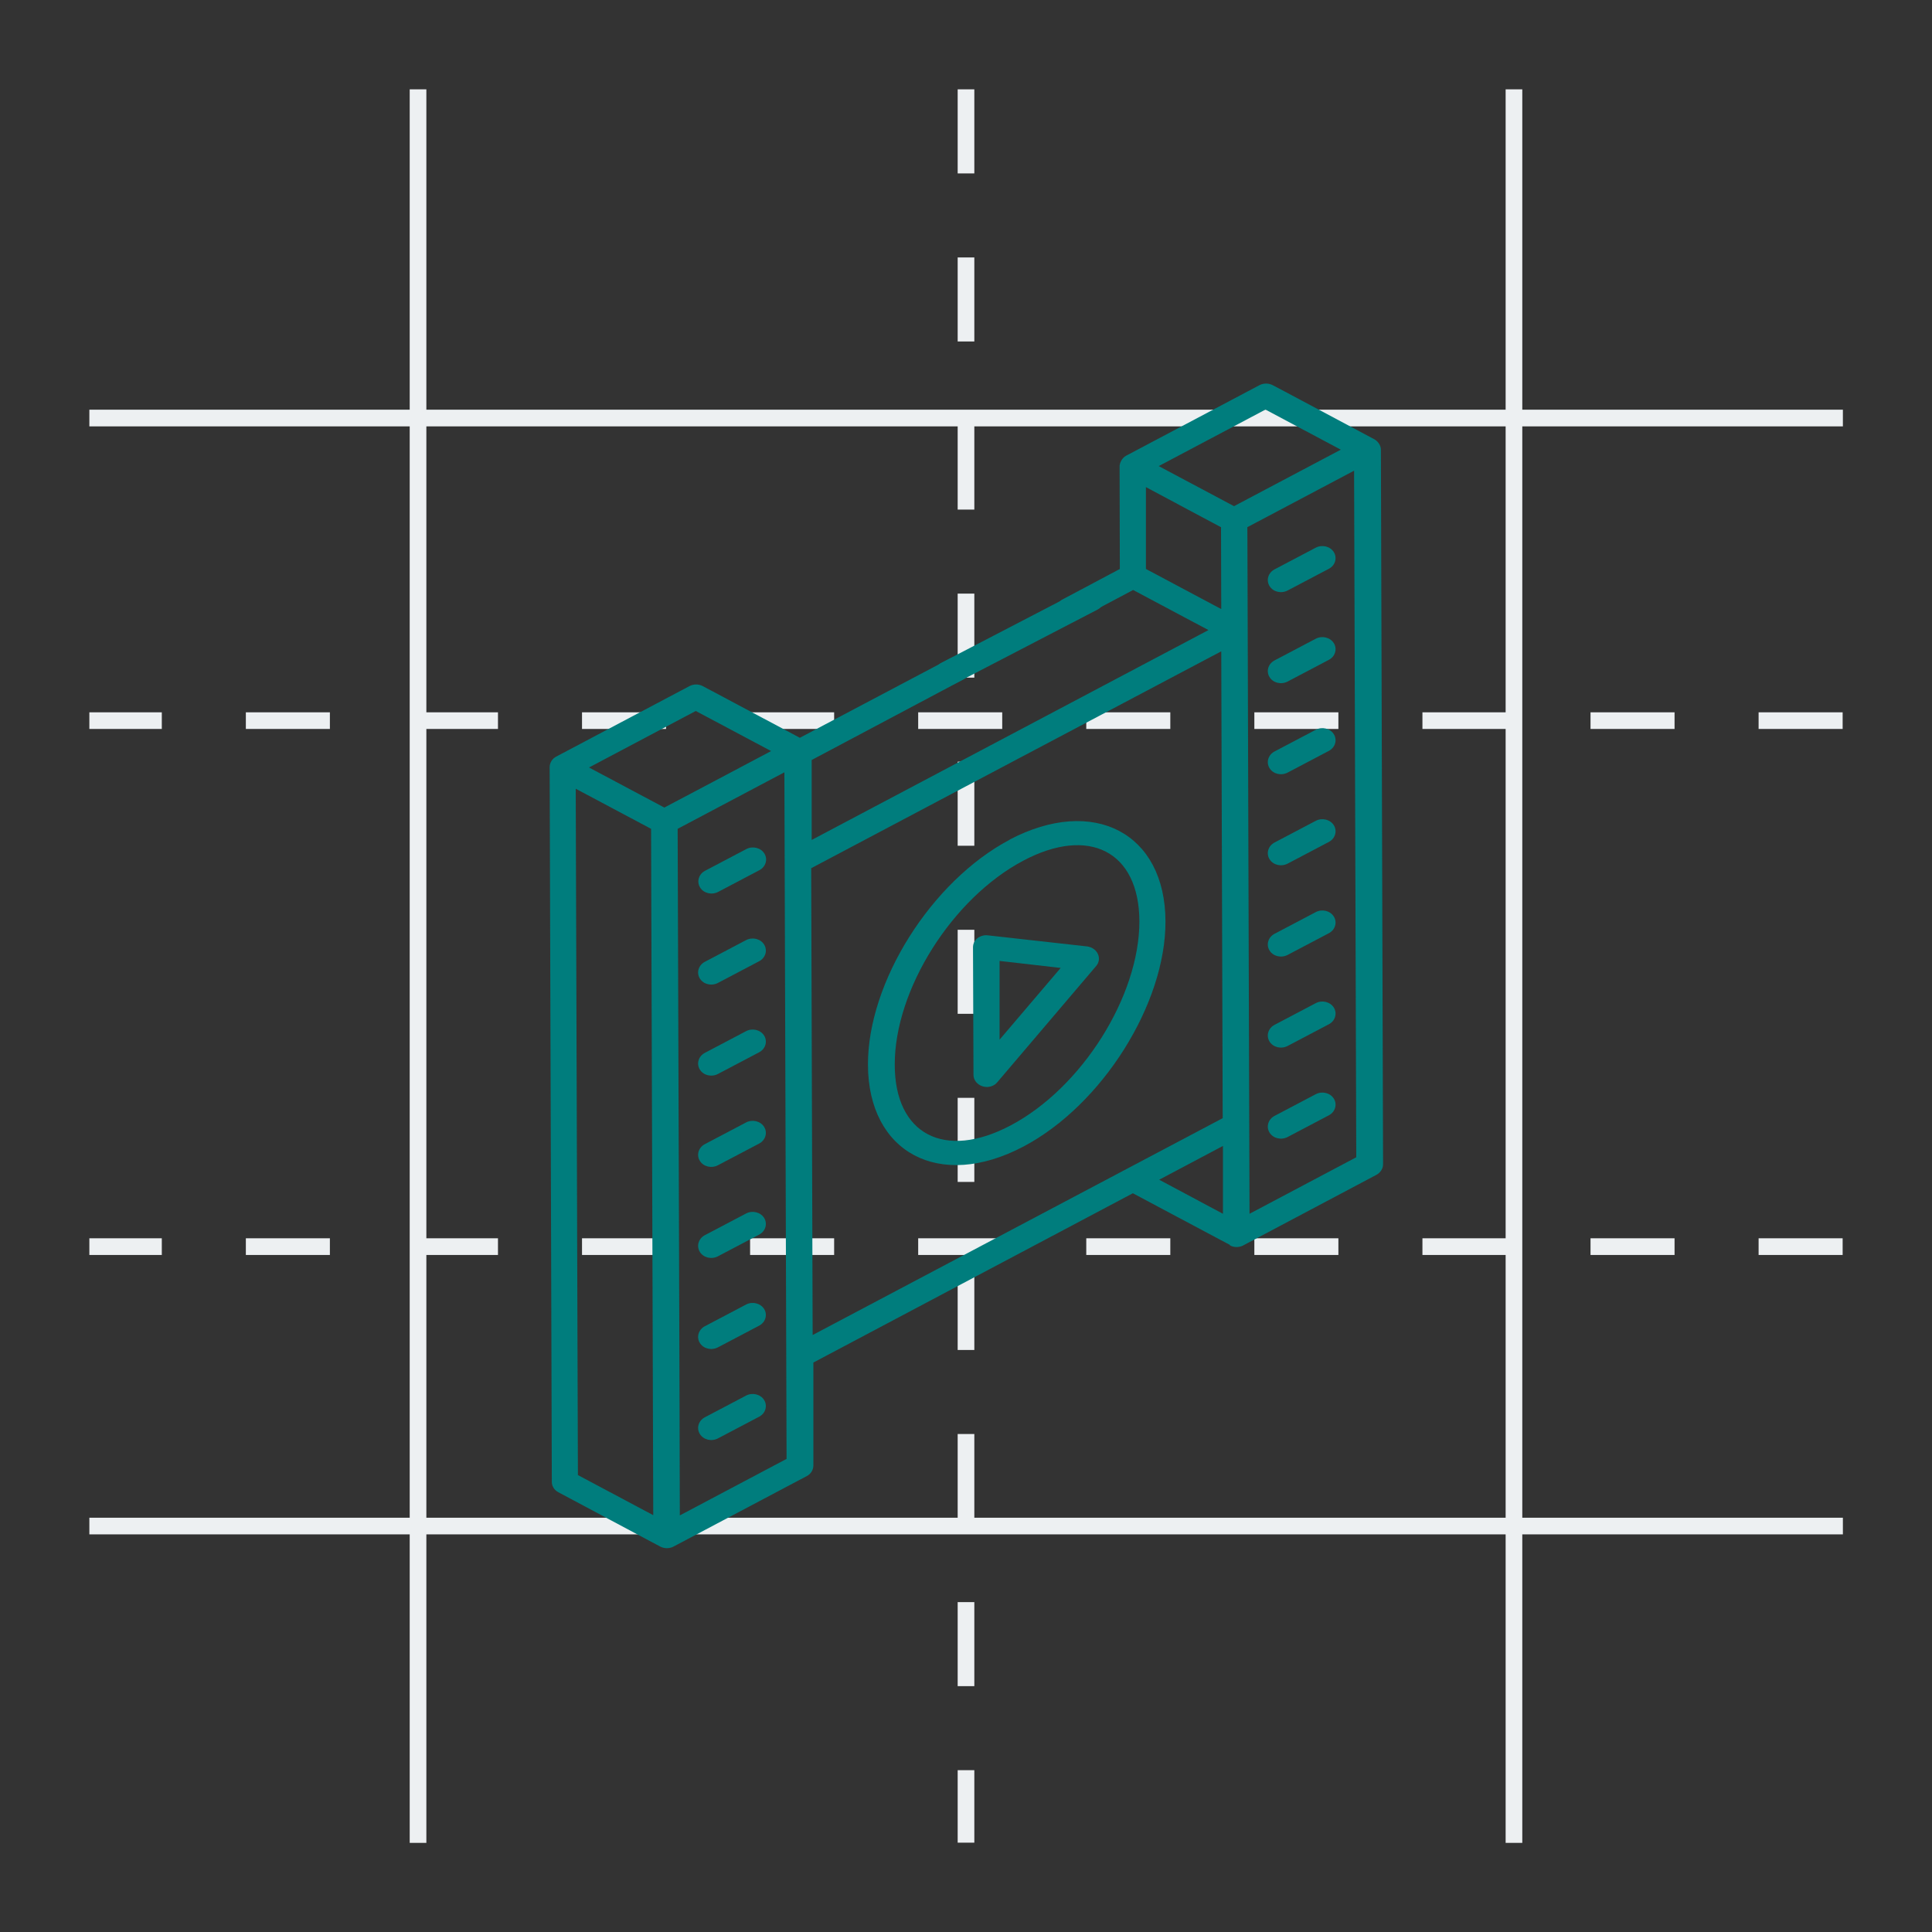 <?xml version="1.0" encoding="UTF-8"?>
<svg id="Layer_1" data-name="Layer 1" xmlns="http://www.w3.org/2000/svg" xmlns:xlink="http://www.w3.org/1999/xlink" viewBox="0 0 80 80">
  <rect x="0" y="0" width="80" height="80" fill="#333333" stroke="none"/>
  <defs>
    <style>
      .cls-1 {
        fill: #007d7d;
      }

      .cls-1, .cls-2 {
        stroke-width: 0px;
      }

      .cls-2, .cls-3, .cls-4 {
        fill: none;
      }

      .cls-5 {
        clip-path: url(#clippath-1);
      }

      .cls-3 {
        stroke-dasharray: 0 0 3.48 3.48;
      }

      .cls-3, .cls-4 {
        stroke: #edf0f2;
        stroke-miterlimit: 10;
        stroke-width: .69px;
      }

      .cls-6 {
        clip-path: url(#clippath);
      }
    </style>
    <clipPath id="clippath">
      <rect class="cls-2" x="3.7" y="3.7" width="72.61" height="72.61"/>
    </clipPath>
    <clipPath id="clippath-1">
      <rect class="cls-2" x="22.75" y="15.88" width="34.51" height="48.24"/>
    </clipPath>
  </defs>
  <g class="cls-6">
    <line class="cls-3" x1="76.3" y1="29.84" x2="3.7" y2="29.84"/>
    <line class="cls-3" x1="76.3" y1="51.62" x2="3.7" y2="51.62"/>
    <line class="cls-3" x1="40" y1="3.7" x2="40" y2="76.3"/>
    <path class="cls-4" d="m3.7,63.19h72.61M3.7,17.31h72.61M17.31,3.7v72.61M62.69,3.7v72.61"/>
  </g>
  <g class="cls-5">
    <path class="cls-1" d="m30.89,57.79l-1.71.9c-.26.14-.35.45-.2.69.15.24.48.32.75.18l1.71-.9c.26-.14.35-.45.2-.69-.15-.24-.49-.32-.75-.18"/>
    <path class="cls-1" d="m33.59,35.95c4.01-2.12,13-6.88,16.98-8.98.08,25.02.05,17.41.06,19.33l-16.98,8.98c-.01-3.4-.03-9.79-.06-19.33m-5.44,26.8c0-2.61-.08-24.64-.09-28.43l4.42-2.34.09,28.43-4.42,2.34Zm-4.22-1.67l-.09-28.42c.23.12,3.23,1.72,3.12,1.66.02,6.68.07,21.52.09,28.42l-3.12-1.66Zm4.88-31.64l3.12,1.66c-.16.09-4.71,2.49-4.42,2.34l-3.12-1.66,4.42-2.34Zm23.59-12.48l3.12,1.66c-.15.08-4.71,2.49-4.42,2.34l-3.12-1.66,4.42-2.34Zm-.66,33.3c-.11-34.97-.08-26.26-.09-28.43l4.42-2.34.09,28.43-4.42,2.34Zm-4.29-26.7v-3.39c.22.12,3.22,1.72,3.11,1.66,0,.1.01,3.6.01,3.39-.23-.12-3.23-1.72-3.12-1.66m.55,25.29l2.64-1.4v2.81s-2.64-1.41-2.64-1.41Zm2.93,2.72s0,0,0,0c.17.09.38.09.55,0l5.51-2.92c.17-.09.28-.26.28-.44l-.09-29.59c0-.21-.16-.37-.27-.43h0s0,0,0,0c-.6-.32-4.46-2.38-4.21-2.24-.17-.09-.38-.09-.55,0l-5.52,2.92c-.19.1-.27.33-.27.43,0,0,0,0,0,0,0,.1.01,4.36.01,4.26l-2.37,1.26c-.26.14-.35.45-.2.69.15.24.49.32.75.18l2.37-1.26,3.12,1.66-16.43,8.69v-3.31s6.29-3.34,6.29-3.34c.26-.14.35-.45.2-.69-.15-.24-.49-.32-.75-.18l-6.23,3.29-4.02-2.14c-.17-.09-.38-.09-.55,0l-5.52,2.92c-.17.09-.27.26-.27.44h0s.09,29.59.09,29.59c0,.18.1.34.27.43.11.06,4.33,2.31,4.22,2.25,0,0,0,0,0,0,.17.09.38.09.55,0l5.52-2.92c.17-.09.27-.26.27-.44v-4.26s13.23-7.01,13.23-7.01c.11.06,4.13,2.2,4.02,2.14"/>
    <path class="cls-1" d="m39.52,28.32l5.93-3.08c.26-.14.35-.45.2-.69-.15-.24-.49-.32-.75-.18l-5.93,3.08c-.26.14-.35.45-.2.69.15.24.48.32.75.18"/>
    <path class="cls-1" d="m29.74,36.93l1.71-.9c.26-.14.35-.45.2-.69-.15-.24-.49-.32-.75-.18l-1.71.9c-.26.14-.35.45-.2.69.15.24.48.32.75.18"/>
    <path class="cls-1" d="m30.89,38.93l-1.71.9c-.26.14-.35.45-.2.69.15.24.48.32.75.18l1.71-.9c.26-.14.35-.45.2-.69-.15-.24-.49-.32-.75-.18"/>
    <path class="cls-1" d="m30.89,42.7l-1.71.9c-.26.14-.35.45-.2.69.15.24.48.32.75.18l1.71-.9c.26-.14.35-.45.2-.69-.15-.24-.49-.32-.75-.18"/>
    <path class="cls-1" d="m30.89,46.48l-1.71.9c-.26.14-.35.45-.2.69.15.24.48.32.75.18l1.71-.9c.26-.14.35-.45.2-.69-.15-.24-.49-.32-.75-.18"/>
    <path class="cls-1" d="m30.89,50.25l-1.71.9c-.26.14-.35.45-.2.69.15.24.48.32.75.18l1.71-.9c.26-.14.35-.45.2-.69-.15-.24-.49-.32-.75-.18"/>
    <path class="cls-1" d="m30.89,54.02l-1.71.9c-.26.14-.35.45-.2.69.15.24.48.32.75.18l1.71-.9c.26-.14.35-.45.2-.69-.15-.24-.49-.32-.75-.18"/>
    <path class="cls-1" d="m53.32,24.45l1.71-.9c.26-.14.35-.45.2-.69-.15-.24-.49-.32-.75-.18l-1.71.9c-.26.14-.35.45-.2.69.15.24.48.32.75.18"/>
    <path class="cls-1" d="m54.48,26.45l-1.71.9c-.26.14-.35.45-.2.69.15.24.48.32.75.18l1.71-.9c.26-.14.35-.45.2-.69-.15-.24-.49-.32-.75-.18"/>
    <path class="cls-1" d="m54.48,30.22l-1.71.9c-.26.14-.35.45-.2.69.15.24.48.32.75.18l1.71-.9c.26-.14.35-.45.2-.69-.15-.24-.49-.32-.75-.18"/>
    <path class="cls-1" d="m54.48,33.99l-1.71.9c-.26.14-.35.45-.2.69.15.24.48.32.75.18l1.71-.9c.26-.14.35-.45.2-.69-.15-.24-.49-.32-.75-.18"/>
    <path class="cls-1" d="m54.48,37.77l-1.71.9c-.26.14-.35.45-.2.69.15.24.48.32.75.18l1.71-.9c.26-.14.35-.45.2-.69-.15-.24-.49-.32-.75-.18"/>
    <path class="cls-1" d="m54.48,41.54l-1.71.9c-.26.14-.35.45-.2.69.15.24.48.32.75.18l1.71-.9c.26-.14.35-.45.2-.69-.15-.24-.49-.32-.75-.18"/>
    <path class="cls-1" d="m54.48,45.31l-1.71.9c-.26.14-.35.45-.2.69.15.24.48.32.75.18l1.71-.9c.26-.14.35-.45.2-.69-.15-.24-.49-.32-.75-.18"/>
    <path class="cls-1" d="m41.85,46.6c-2.74,1.45-4.8.37-4.8-2.51-.01-3.1,2.37-6.89,5.32-8.45,2.71-1.44,4.8-.4,4.81,2.51,0,3.1-2.38,6.89-5.33,8.45m-.04-11.83c-3.25,1.72-5.88,5.9-5.87,9.32.01,3.63,2.95,5.23,6.45,3.38,3.25-1.72,5.88-5.9,5.87-9.32-.01-3.66-2.98-5.21-6.46-3.38"/>
    <path class="cls-1" d="m41.39,43.05v-3.26s2.53.29,2.53.29l-2.53,2.97Zm3.63-3.86l-4.12-.46c-.15-.02-.31.03-.43.12-.12.1-.18.23-.18.38l.02,5.28c0,.21.15.4.37.47.06.02.12.03.18.03.17,0,.33-.07.43-.19l4.1-4.82c.12-.14.15-.33.07-.5-.08-.17-.24-.28-.44-.31"/>
  </g>
</svg>